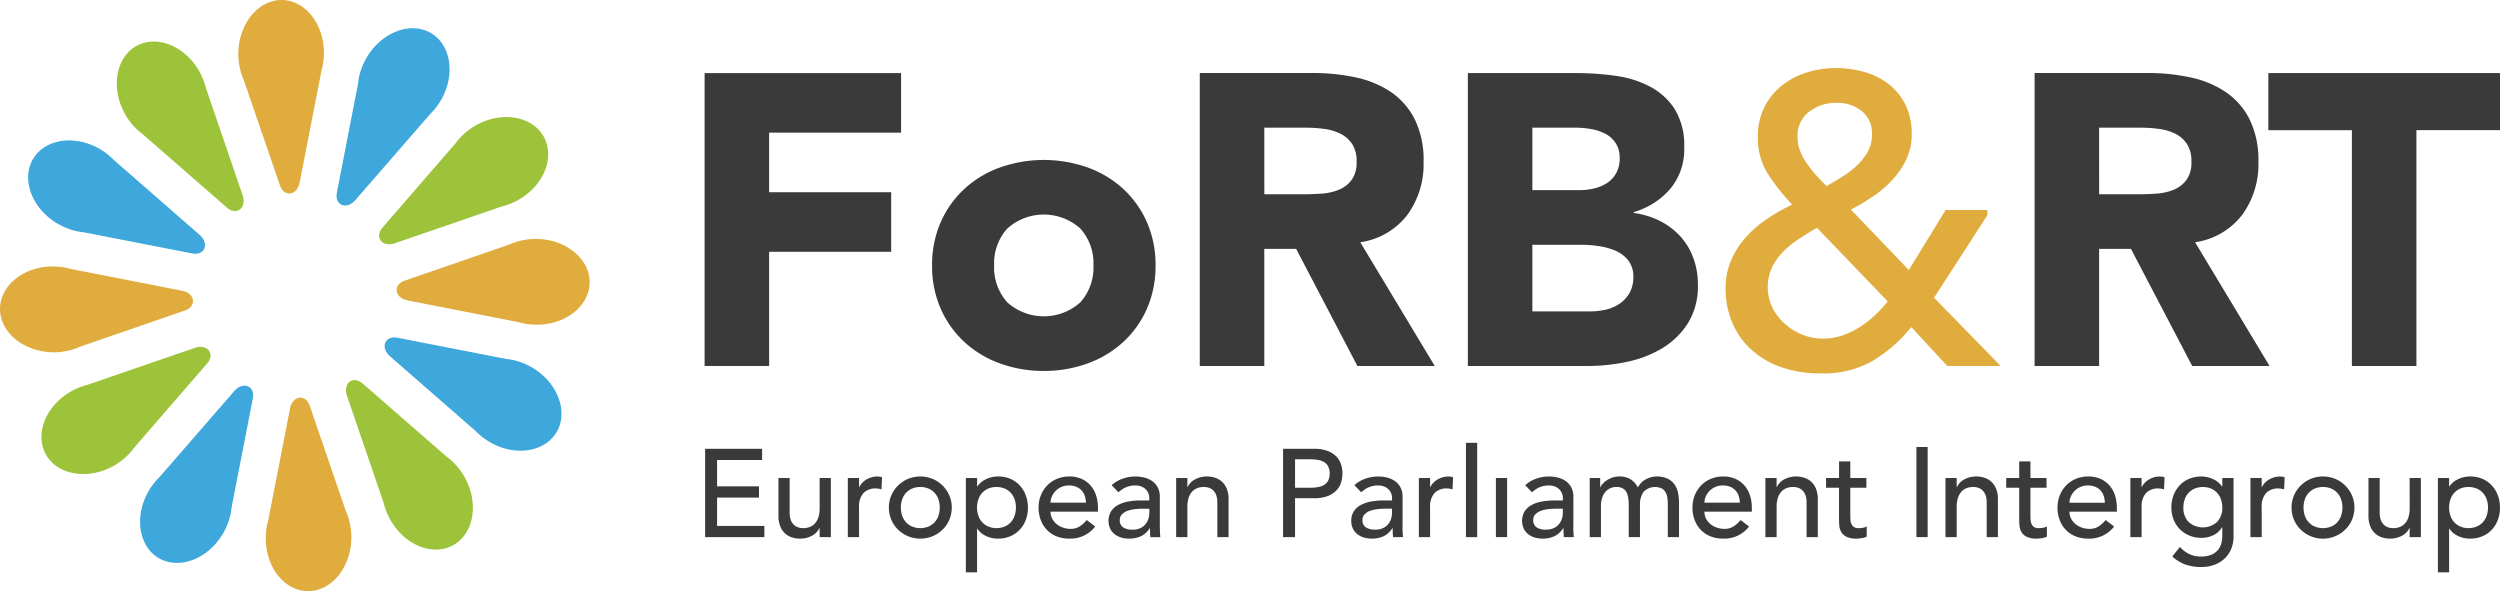 <svg xmlns="http://www.w3.org/2000/svg" xmlns:xlink="http://www.w3.org/1999/xlink" width="344.292" height="81.411" viewBox="0 0 344.292 81.411"><defs><clipPath id="clip-path"><rect id="Rettangolo_106" data-name="Rettangolo 106" width="344.292" height="81.411" fill="none"></rect></clipPath></defs><g id="Raggruppa_66" data-name="Raggruppa 66" transform="translate(-705 -5937.753)"><g id="Raggruppa_65" data-name="Raggruppa 65" transform="translate(705 5937.752)"><g id="Raggruppa_64" data-name="Raggruppa 64" transform="translate(0 0)" clip-path="url(#clip-path)"><path id="Tracciato_91" data-name="Tracciato 91" d="M24.987,46.063,10.231,51.141l-.019.006a8.9,8.9,0,0,0-1.547.545l-.038.018a9,9,0,0,0-1.454.84c-3.2,2.276-4.23,6.1-2.407,8.642,1.84,2.571,6.006,3.021,9.414.9a8.958,8.958,0,0,0,1.349-1.035l.032-.031A8.27,8.27,0,0,0,16.64,59.8l.012-.016L26.679,48.228c1.159-1.336.037-2.76-1.691-2.165M31.575,25.05,26.51,10.257l-.006-.019a8.984,8.984,0,0,0-.543-1.548l-.018-.043a9.393,9.393,0,0,0-.838-1.457c-2.271-3.2-6.082-4.238-8.62-2.411-2.563,1.846-3.014,6.02-.9,9.436a9.189,9.189,0,0,0,1.03,1.355.33.33,0,0,1,.031.032,8.423,8.423,0,0,0,1.22,1.079l.016.015,11.53,10.052c1.33,1.161,2.752.037,2.159-1.7M59.636,61.023l-11.53-10.05c-1.331-1.161-2.752-.037-2.159,1.7l5.065,14.793.006.019a8.875,8.875,0,0,0,.543,1.55l.018.041a9.131,9.131,0,0,0,.838,1.455c2.27,3.2,6.082,4.241,8.62,2.413,2.565-1.846,3.014-6.021.9-9.436A9.006,9.006,0,0,0,60.9,62.15l-.031-.032a8.285,8.285,0,0,0-1.219-1.083l-.016-.012m13.12-44.5c-1.842-2.571-6.008-3.021-9.414-.9a8.87,8.87,0,0,0-1.349,1.036l-.032.028a8.357,8.357,0,0,0-1.08,1.223l-.012.016L50.842,29.491c-1.159,1.334-.035,2.76,1.693,2.165l14.757-5.078.019,0a9.093,9.093,0,0,0,1.545-.546l.04-.018a8.986,8.986,0,0,0,1.452-.84c3.2-2.276,4.231-6.1,2.409-8.642" transform="translate(1.841 1.846)" fill="#9cc339"></path><path id="Tracciato_92" data-name="Tracciato 92" d="M26.241,31.093,14.478,20.823l-.015-.015a8.892,8.892,0,0,0-1.244-1.068l-.035-.027a9.11,9.11,0,0,0-1.452-.84c-3.564-1.638-7.38-.626-8.669,2.228-1.3,2.887.394,6.727,3.93,8.625a9.1,9.1,0,0,0,1.567.655L8.6,30.4a8.389,8.389,0,0,0,1.6.325l.021,0,15,2.925c1.733.338,2.4-1.349,1.024-2.555m7.32,22.53c.338-1.736-1.346-2.407-2.544-1.026L20.769,64.39l-.015.015a8.985,8.985,0,0,0-1.066,1.247l-.025.035a9.092,9.092,0,0,0-.84,1.455c-1.632,3.574-.623,7.4,2.224,8.691,2.879,1.3,6.71-.394,8.6-3.939a9.021,9.021,0,0,0,.654-1.572l.012-.044a8.328,8.328,0,0,0,.325-1.6l0-.021Zm26.319-41.86c1.632-3.574.621-7.4-2.226-8.691-2.878-1.3-6.709.394-8.6,3.939A9.013,9.013,0,0,0,48.4,8.583l-.012.044a8.216,8.216,0,0,0-.325,1.6l0,.021L45.143,25.283c-.338,1.736,1.344,2.407,2.544,1.026L57.934,14.515l.015-.015a8.811,8.811,0,0,0,1.067-1.247l.024-.035a9.212,9.212,0,0,0,.841-1.455m11.83,37.416a9.007,9.007,0,0,0-1.567-.655L70.1,48.51a8.284,8.284,0,0,0-1.594-.325l-.022,0-15-2.925c-1.731-.336-2.4,1.349-1.024,2.553L64.226,58.083l.015.015a8.977,8.977,0,0,0,1.244,1.068l.035.025a9.07,9.07,0,0,0,1.452.841c3.564,1.64,7.38.624,8.67-2.228,1.3-2.885-.4-6.727-3.932-8.625" transform="translate(1.25 1.253)" fill="#3ea7dc"></path><path id="Tracciato_93" data-name="Tracciato 93" d="M25.081,40.041l-15.311-3-.019-.006a8.644,8.644,0,0,0-1.61-.3l-.044,0a9.2,9.2,0,0,0-1.675,0c-3.9.367-6.7,3.16-6.4,6.277.313,3.151,3.7,5.629,7.7,5.5a8.9,8.9,0,0,0,1.684-.221.327.327,0,0,0,.044-.01A8.334,8.334,0,0,0,11,47.755l.019-.007,14.448-4.985c1.668-.574,1.406-2.372-.387-2.721M44.57,8.117a9.525,9.525,0,0,0,0-1.679C44.2,2.523,41.418-.285,38.31.023,35.168.338,32.7,3.729,32.826,7.748a8.849,8.849,0,0,0,.217,1.688l.012.043a8.2,8.2,0,0,0,.517,1.55l.007.019,4.972,14.485c.574,1.672,2.366,1.411,2.715-.388l2.993-15.35.006-.021a9.027,9.027,0,0,0,.3-1.613l0-.044m3.811,65.548a8.968,8.968,0,0,0-.22-1.688.361.361,0,0,0-.01-.043,8.268,8.268,0,0,0-.517-1.55l-.007-.019L42.655,55.881c-.574-1.674-2.366-1.411-2.715.387l-2.993,15.35-.006.021a9.044,9.044,0,0,0-.3,1.615c0,.015,0,.03,0,.044a9.25,9.25,0,0,0,0,1.679C37,78.889,39.787,81.7,42.9,81.389c3.143-.314,5.614-3.7,5.486-7.724m32.8-35.257c-.313-3.149-3.7-5.629-7.7-5.5a8.906,8.906,0,0,0-1.684.22.327.327,0,0,0-.044.01,8.483,8.483,0,0,0-1.545.518l-.019.007L55.739,38.65c-1.669.574-1.408,2.372.385,2.721l15.311,3,.019.006a8.86,8.86,0,0,0,1.612.3l.043,0a9.217,9.217,0,0,0,1.677,0c3.9-.369,6.7-3.161,6.4-6.278" transform="translate(0 0)" fill="#e0ac3e"></path><path id="Tracciato_94" data-name="Tracciato 94" d="M116.086,45.205a2.586,2.586,0,0,0-.945-.558,3.518,3.518,0,0,0-1.128-.182,3.368,3.368,0,0,0-1.666.4,2.3,2.3,0,0,0-1.012,1.057H111.3V44.674h-1.545v8.142H111.3V48.625a3.833,3.833,0,0,1,.173-1.222,2.331,2.331,0,0,1,.478-.849,1.867,1.867,0,0,1,.723-.488,2.487,2.487,0,0,1,.894-.155,2.218,2.218,0,0,1,.7.109,1.616,1.616,0,0,1,.593.363,1.79,1.79,0,0,1,.41.654,2.672,2.672,0,0,1,.155.97v4.81h1.547V47.577a3.7,3.7,0,0,0-.242-1.4,2.7,2.7,0,0,0-.643-.971" transform="translate(52.222 21.156)" fill="#3a3a3a"></path><path id="Tracciato_95" data-name="Tracciato 95" d="M198.748,31.033h4.386l8.434,16.125h10.652L211.966,30.121a9.988,9.988,0,0,0,6.495-3.788,11.839,11.839,0,0,0,2.224-7.262,12.755,12.755,0,0,0-1.225-5.9,9.926,9.926,0,0,0-3.307-3.76,13.853,13.853,0,0,0-4.842-2,27.658,27.658,0,0,0-5.838-.6H189.861V47.158h8.887Zm0-16.691h5.813a18.368,18.368,0,0,1,2.447.168,7.111,7.111,0,0,1,2.223.658,4.173,4.173,0,0,1,1.6,1.395,4.271,4.271,0,0,1,.626,2.451,4.076,4.076,0,0,1-.711,2.562,4.193,4.193,0,0,1-1.795,1.339,7.917,7.917,0,0,1-2.42.514c-.894.058-1.74.084-2.535.084h-5.244Z" transform="translate(90.336 3.245)" fill="#3a3a3a"></path><path id="Tracciato_96" data-name="Tracciato 96" d="M110.508,51.339V47.181a2.719,2.719,0,0,0-.2-1.023,2.379,2.379,0,0,0-.61-.866,3.011,3.011,0,0,0-1.057-.6,4.718,4.718,0,0,0-1.539-.224,5.194,5.194,0,0,0-1.716.3,4.344,4.344,0,0,0-1.513.9l.928.962c.136-.1.28-.213.429-.326a2.639,2.639,0,0,1,.5-.3,3.314,3.314,0,0,1,.609-.213,3.069,3.069,0,0,1,.781-.087,2.243,2.243,0,0,1,.859.148,1.7,1.7,0,0,1,.6.394,1.674,1.674,0,0,1,.362.556,1.715,1.715,0,0,1,.118.62v.342h-1.133a10.02,10.02,0,0,0-1.743.146,4.685,4.685,0,0,0-1.426.483,2.668,2.668,0,0,0-.964.868,2.636,2.636,0,0,0-.127,2.379,2.194,2.194,0,0,0,.61.764,2.613,2.613,0,0,0,.9.463,3.737,3.737,0,0,0,1.082.155A3.849,3.849,0,0,0,107.9,52.7a2.969,2.969,0,0,0,1.22-1.116h.034c0,.413.018.825.052,1.238h1.374c-.024-.218-.04-.447-.05-.688s-.018-.5-.018-.791m-1.445-1.924a3.042,3.042,0,0,1-.118.834,2.188,2.188,0,0,1-.4.764,2.016,2.016,0,0,1-.72.559,2.483,2.483,0,0,1-1.083.214,2.309,2.309,0,0,1-1.28-.31,1.12,1.12,0,0,1-.472-1.012,1.083,1.083,0,0,1,.3-.79,2,2,0,0,1,.773-.483,4.409,4.409,0,0,1,1.046-.232,10.541,10.541,0,0,1,1.126-.061h.823Z" transform="translate(49.219 21.156)" fill="#3a3a3a"></path><path id="Tracciato_97" data-name="Tracciato 97" d="M102.367,43.984a17.44,17.44,0,0,0,6.009-1.027,14.433,14.433,0,0,0,4.9-2.934,13.742,13.742,0,0,0,3.276-4.585,14.49,14.49,0,0,0,1.2-5.981,14.5,14.5,0,0,0-1.2-5.983,13.787,13.787,0,0,0-3.276-4.585,14.457,14.457,0,0,0-4.9-2.934,18.106,18.106,0,0,0-12.023,0,14.428,14.428,0,0,0-4.9,2.934,13.766,13.766,0,0,0-3.276,4.585,14.5,14.5,0,0,0-1.2,5.983,14.49,14.49,0,0,0,1.2,5.981,13.722,13.722,0,0,0,3.276,4.585,14.4,14.4,0,0,0,4.9,2.934,17.447,17.447,0,0,0,6.014,1.027m-5.043-19.6a7.525,7.525,0,0,1,10.081,0,7.161,7.161,0,0,1,1.795,5.071,7.16,7.16,0,0,1-1.795,5.069,7.529,7.529,0,0,1-10.081,0,7.154,7.154,0,0,1-1.8-5.069,7.156,7.156,0,0,1,1.8-5.071" transform="translate(41.386 7.102)" fill="#3a3a3a"></path><path id="Tracciato_98" data-name="Tracciato 98" d="M127.127,43.008a3.247,3.247,0,0,0-1.194-.807,5.011,5.011,0,0,0-1.923-.319h-4.278V54.047h1.65V48.685h2.628a5.013,5.013,0,0,0,1.923-.317,3.264,3.264,0,0,0,1.194-.807,2.761,2.761,0,0,0,.611-1.1,4.1,4.1,0,0,0,0-2.354,2.742,2.742,0,0,0-.611-1.1m-1.194,3.281a1.544,1.544,0,0,1-.592.593,2.535,2.535,0,0,1-.843.283,6.036,6.036,0,0,1-.953.077h-2.164V43.325h2.164a5.866,5.866,0,0,1,.953.078,2.6,2.6,0,0,1,.843.282,1.565,1.565,0,0,1,.592.593,2.364,2.364,0,0,1,0,2.01" transform="translate(56.968 19.927)" fill="#3a3a3a"></path><path id="Tracciato_99" data-name="Tracciato 99" d="M133.665,47.158h10.654L134.065,30.121a9.992,9.992,0,0,0,6.495-3.788,11.837,11.837,0,0,0,2.221-7.262,12.737,12.737,0,0,0-1.225-5.9,9.944,9.944,0,0,0-3.3-3.76,13.9,13.9,0,0,0-4.844-2,27.657,27.657,0,0,0-5.838-.6H111.959V47.158h8.887V31.033h4.388ZM120.846,14.342h5.812a18.412,18.412,0,0,1,2.45.168,7.1,7.1,0,0,1,2.221.658,4.184,4.184,0,0,1,1.6,1.395,4.271,4.271,0,0,1,.627,2.451,4.067,4.067,0,0,1-.714,2.562,4.171,4.171,0,0,1-1.793,1.339,7.927,7.927,0,0,1-2.422.514c-.893.058-1.738.084-2.535.084h-5.242Z" transform="translate(53.27 3.245)" fill="#3a3a3a"></path><path id="Tracciato_100" data-name="Tracciato 100" d="M97.558,45.7a3.794,3.794,0,0,0-1.3-.911,4.3,4.3,0,0,0-1.709-.328,3.811,3.811,0,0,0-1.607.36,2.974,2.974,0,0,0-1.229,1.014h-.034V44.674H90.129V57.663h1.545V51.649h.034a2.824,2.824,0,0,0,1.187,1.005,3.786,3.786,0,0,0,1.65.369,4.3,4.3,0,0,0,1.709-.328,3.829,3.829,0,0,0,1.3-.9,3.969,3.969,0,0,0,.832-1.358,4.76,4.76,0,0,0,.292-1.693,4.706,4.706,0,0,0-.292-1.674,4.05,4.05,0,0,0-.832-1.367m-.713,4.182a2.559,2.559,0,0,1-.531.894,2.491,2.491,0,0,1-.844.584,3.016,3.016,0,0,1-2.231,0,2.471,2.471,0,0,1-.843-.584,2.559,2.559,0,0,1-.531-.894,3.522,3.522,0,0,1,0-2.285,2.58,2.58,0,0,1,.531-.893,2.471,2.471,0,0,1,.843-.584,3.015,3.015,0,0,1,2.231,0,2.491,2.491,0,0,1,.844.584,2.58,2.58,0,0,1,.531.893,3.548,3.548,0,0,1,0,2.285" transform="translate(42.883 21.156)" fill="#3a3a3a"></path><path id="Tracciato_101" data-name="Tracciato 101" d="M82.38,44.578a3.113,3.113,0,0,0-.7.3,2.85,2.85,0,0,0-.576.455,2.219,2.219,0,0,0-.412.593h-.034V44.674H79.116v8.142h1.547V48.727a2.777,2.777,0,0,1,.6-1.973A2.26,2.26,0,0,1,83,46.116a2.166,2.166,0,0,1,.378.034c.125.024.252.053.378.087l.069-1.668a2.189,2.189,0,0,0-.686-.1,2.673,2.673,0,0,0-.757.112" transform="translate(37.643 21.156)" fill="#3a3a3a"></path><path id="Tracciato_102" data-name="Tracciato 102" d="M104.183,45.831a3.635,3.635,0,0,0-1.229-.986,4.016,4.016,0,0,0-1.83-.379,4.265,4.265,0,0,0-1.682.328,3.957,3.957,0,0,0-1.331.9,4.169,4.169,0,0,0-.877,1.358,4.429,4.429,0,0,0-.317,1.691,4.846,4.846,0,0,0,.291,1.694,3.982,3.982,0,0,0,.834,1.355,3.76,3.76,0,0,0,1.322.9,4.5,4.5,0,0,0,1.744.328,4.3,4.3,0,0,0,3.607-1.665l-1.167-.894a4.155,4.155,0,0,1-.978.885,2.315,2.315,0,0,1-1.254.334,3.127,3.127,0,0,1-1.032-.173,2.833,2.833,0,0,1-.877-.48,2.459,2.459,0,0,1-.609-.748,2.036,2.036,0,0,1-.232-.97h6.529v-.55a5.735,5.735,0,0,0-.215-1.555,3.944,3.944,0,0,0-.7-1.375m-5.618,2.245a2.09,2.09,0,0,1,.182-.834,2.538,2.538,0,0,1,1.3-1.324,2.5,2.5,0,0,1,1.04-.214,2.685,2.685,0,0,1,1.021.18,2,2,0,0,1,.731.5,2.087,2.087,0,0,1,.437.747,3.219,3.219,0,0,1,.164.946Z" transform="translate(46.112 21.156)" fill="#3a3a3a"></path><path id="Tracciato_103" data-name="Tracciato 103" d="M78.314,48.8a3.914,3.914,0,0,1-.173,1.22,2.317,2.317,0,0,1-.481.85,1.873,1.873,0,0,1-.722.488,2.517,2.517,0,0,1-.893.156,2.127,2.127,0,0,1-.7-.114,1.527,1.527,0,0,1-.593-.362,1.74,1.74,0,0,1-.41-.651,2.686,2.686,0,0,1-.155-.971v-4.81H72.643v5.238a3.7,3.7,0,0,0,.242,1.4,2.681,2.681,0,0,0,.643.97,2.518,2.518,0,0,0,.936.559,3.5,3.5,0,0,0,1.135.18,3.37,3.37,0,0,0,1.668-.4A2.278,2.278,0,0,0,78.279,51.5h.035v1.253H79.86V44.607H78.314Z" transform="translate(34.563 21.223)" fill="#3a3a3a"></path><path id="Tracciato_104" data-name="Tracciato 104" d="M67.447,48.6H73.22V47.053H67.447V43.428h6.2V41.882H65.8V54.047h8.16V52.5H67.447Z" transform="translate(31.307 19.927)" fill="#3a3a3a"></path><path id="Tracciato_105" data-name="Tracciato 105" d="M90.35,45.72a4.312,4.312,0,0,0-3.074-1.254,4.327,4.327,0,0,0-1.7.335,4.279,4.279,0,0,0-1.374.919,4.356,4.356,0,0,0-.919,1.358,4.154,4.154,0,0,0-.335,1.666,4.225,4.225,0,0,0,.335,1.676,4.163,4.163,0,0,0,.919,1.355,4.347,4.347,0,0,0,3.076,1.247,4.309,4.309,0,0,0,1.7-.335,4.357,4.357,0,0,0,1.374-.912,4.167,4.167,0,0,0,.921-1.355,4.224,4.224,0,0,0,.334-1.676,4.154,4.154,0,0,0-.334-1.666,4.361,4.361,0,0,0-.921-1.358m-.583,4.166a2.562,2.562,0,0,1-.533.894,2.471,2.471,0,0,1-.843.584,3.019,3.019,0,0,1-2.233,0,2.493,2.493,0,0,1-.841-.584,2.562,2.562,0,0,1-.533-.894,3.548,3.548,0,0,1,0-2.285,2.583,2.583,0,0,1,.533-.893,2.493,2.493,0,0,1,.841-.584,3,3,0,0,1,2.233,0,2.471,2.471,0,0,1,.843.584,2.583,2.583,0,0,1,.533.893,3.575,3.575,0,0,1,0,2.285" transform="translate(39.466 21.156)" fill="#3a3a3a"></path><path id="Tracciato_106" data-name="Tracciato 106" d="M91.446,23.229H74.638V15.023H92.811v-8.2H65.751V47.157h8.887V31.432H91.446Z" transform="translate(31.284 3.245)" fill="#3a3a3a"></path><path id="Tracciato_107" data-name="Tracciato 107" d="M174.908,52.251a1.16,1.16,0,0,1-.68-.165.98.98,0,0,1-.344-.428,1.748,1.748,0,0,1-.128-.6c-.012-.224-.018-.452-.018-.68V46.683h2.217v-1.34h-2.217V43.058h-1.545v2.285H170.4v1.34h1.787v4.244q0,.5.043.987a2.051,2.051,0,0,0,.274.885,1.7,1.7,0,0,0,.722.643,3.1,3.1,0,0,0,1.384.249,5.142,5.142,0,0,0,.677-.061,2.036,2.036,0,0,0,.713-.214V52.009a1.67,1.67,0,0,1-.533.189,3.163,3.163,0,0,1-.565.053" transform="translate(81.078 20.486)" fill="#3a3a3a"></path><path id="Tracciato_108" data-name="Tracciato 108" d="M213.273,44.578a3.057,3.057,0,0,0-.7.3,2.811,2.811,0,0,0-.576.455,2.258,2.258,0,0,0-.413.593h-.032V44.674h-1.547v8.142h1.547V48.727a2.791,2.791,0,0,1,.6-1.973,2.269,2.269,0,0,1,1.737-.638,2.15,2.15,0,0,1,.376.034c.127.024.252.053.379.087l.069-1.668a2.2,2.2,0,0,0-.688-.1,2.671,2.671,0,0,0-.756.112" transform="translate(99.922 21.156)" fill="#3a3a3a"></path><path id="Tracciato_109" data-name="Tracciato 109" d="M209.638,45.84H209.6a2.97,2.97,0,0,0-1.229-1.012,3.79,3.79,0,0,0-1.607-.362,4.319,4.319,0,0,0-1.709.328,3.78,3.78,0,0,0-1.306.911,4.112,4.112,0,0,0-.832,1.367,4.731,4.731,0,0,0-.292,1.672,4.407,4.407,0,0,0,.308,1.66,3.98,3.98,0,0,0,.86,1.322,3.933,3.933,0,0,0,1.313.875,4.236,4.236,0,0,0,1.657.319,3.779,3.779,0,0,0,1.607-.353,2.713,2.713,0,0,0,1.212-1.091h.052v1.2A3.9,3.9,0,0,1,209.5,53.7a2.369,2.369,0,0,1-.472.9,2.475,2.475,0,0,1-.9.642,3.542,3.542,0,0,1-1.426.249,3.686,3.686,0,0,1-1.6-.334,4.286,4.286,0,0,1-1.3-.989l-1.049,1.306a5.165,5.165,0,0,0,1.848,1.133,6.694,6.694,0,0,0,2.138.326,5.171,5.171,0,0,0,1.821-.308,4.113,4.113,0,0,0,1.408-.868,3.856,3.856,0,0,0,.9-1.324,4.344,4.344,0,0,0,.317-1.691V44.673h-1.545Zm-.722,4.889a2.943,2.943,0,0,1-3.918,0,2.738,2.738,0,0,1-.72-1.986,3.331,3.331,0,0,1,.189-1.142,2.587,2.587,0,0,1,.531-.891,2.491,2.491,0,0,1,.844-.584,3.015,3.015,0,0,1,2.231,0,2.485,2.485,0,0,1,.843.584,2.587,2.587,0,0,1,.531.891,3.331,3.331,0,0,1,.19,1.142,2.745,2.745,0,0,1-.722,1.986" transform="translate(96.41 21.156)" fill="#3a3a3a"></path><path id="Tracciato_110" data-name="Tracciato 110" d="M202.062,44.578a3.084,3.084,0,0,0-.7.3,2.851,2.851,0,0,0-.576.455,2.259,2.259,0,0,0-.413.593h-.032V44.674H198.8v8.142h1.547V48.727a2.784,2.784,0,0,1,.6-1.973,2.263,2.263,0,0,1,1.736-.638,2.15,2.15,0,0,1,.376.034c.127.024.254.053.379.087l.069-1.668a2.2,2.2,0,0,0-.688-.1,2.671,2.671,0,0,0-.756.112" transform="translate(94.588 21.156)" fill="#3a3a3a"></path><path id="Tracciato_111" data-name="Tracciato 111" d="M199.267,45.831a3.65,3.65,0,0,0-1.229-.986,4.016,4.016,0,0,0-1.83-.379,4.26,4.26,0,0,0-1.682.328,3.978,3.978,0,0,0-1.333.9,4.19,4.19,0,0,0-.875,1.358A4.428,4.428,0,0,0,192,48.744a4.78,4.78,0,0,0,.292,1.694,3.956,3.956,0,0,0,.832,1.355,3.76,3.76,0,0,0,1.322.9,4.5,4.5,0,0,0,1.743.328,4.3,4.3,0,0,0,3.608-1.665l-1.167-.894a4.132,4.132,0,0,1-.98.885,2.31,2.31,0,0,1-1.253.334,3.127,3.127,0,0,1-1.032-.173,2.8,2.8,0,0,1-.877-.48,2.459,2.459,0,0,1-.609-.748,2.054,2.054,0,0,1-.232-.97h6.529v-.55a5.734,5.734,0,0,0-.215-1.555,3.944,3.944,0,0,0-.7-1.375m-5.618,2.245a2.113,2.113,0,0,1,.18-.834,2.548,2.548,0,0,1,1.306-1.324,2.5,2.5,0,0,1,1.039-.214,2.688,2.688,0,0,1,1.023.18,1.98,1.98,0,0,1,.729.5,2.069,2.069,0,0,1,.438.747,3.172,3.172,0,0,1,.162.946Z" transform="translate(91.353 21.156)" fill="#3a3a3a"></path><path id="Tracciato_112" data-name="Tracciato 112" d="M191.718,52.251a1.152,1.152,0,0,1-.679-.165.973.973,0,0,1-.345-.428,1.783,1.783,0,0,1-.128-.6c-.01-.224-.018-.452-.018-.68V46.683h2.217v-1.34h-2.217V43.058H189v2.285h-1.787v1.34H189v4.244q0,.5.043.987a2.051,2.051,0,0,0,.275.885,1.7,1.7,0,0,0,.722.643,3.1,3.1,0,0,0,1.383.249,5.14,5.14,0,0,0,.679-.061,2.036,2.036,0,0,0,.713-.214V52.009a1.674,1.674,0,0,1-.531.189,3.191,3.191,0,0,1-.567.053" transform="translate(89.077 20.486)" fill="#3a3a3a"></path><path id="Tracciato_113" data-name="Tracciato 113" d="M226.691,48.8a3.871,3.871,0,0,1-.173,1.22,2.294,2.294,0,0,1-.48.85,1.878,1.878,0,0,1-.723.488,2.511,2.511,0,0,1-.893.156,2.14,2.14,0,0,1-.7-.114,1.527,1.527,0,0,1-.593-.362,1.8,1.8,0,0,1-.412-.651,2.752,2.752,0,0,1-.155-.971v-4.81h-1.545v5.238a3.731,3.731,0,0,0,.241,1.4,2.665,2.665,0,0,0,.645.97,2.53,2.53,0,0,0,.936.559,3.5,3.5,0,0,0,1.135.18,3.368,3.368,0,0,0,1.666-.4,2.27,2.27,0,0,0,1.012-1.055h.035v1.253h1.545V44.607h-1.545Z" transform="translate(105.161 21.223)" fill="#3a3a3a"></path><path id="Tracciato_114" data-name="Tracciato 114" d="M211.674,6.821v7.862H223.18V47.157h8.887V14.682h11.51V6.821Z" transform="translate(100.714 3.245)" fill="#3a3a3a"></path><path id="Tracciato_115" data-name="Tracciato 115" d="M234.923,45.7a3.8,3.8,0,0,0-1.3-.911,4.318,4.318,0,0,0-1.712-.328,3.809,3.809,0,0,0-1.606.36,2.974,2.974,0,0,0-1.229,1.014h-.034V44.674h-1.545V57.663h1.545V51.649h.034a2.833,2.833,0,0,0,1.187,1.005,3.785,3.785,0,0,0,1.648.369,4.318,4.318,0,0,0,1.712-.328,3.837,3.837,0,0,0,1.3-.9,3.969,3.969,0,0,0,.832-1.358,4.76,4.76,0,0,0,.292-1.693,4.706,4.706,0,0,0-.292-1.674,4.05,4.05,0,0,0-.832-1.367m-.711,4.182a2.565,2.565,0,0,1-.534.894,2.471,2.471,0,0,1-.843.584,3.012,3.012,0,0,1-2.23,0,2.477,2.477,0,0,1-.844-.584,2.534,2.534,0,0,1-.53-.894,3.5,3.5,0,0,1,0-2.285,2.554,2.554,0,0,1,.53-.893,2.477,2.477,0,0,1,.844-.584,3.012,3.012,0,0,1,2.23,0,2.471,2.471,0,0,1,.843.584,2.586,2.586,0,0,1,.534.893,3.575,3.575,0,0,1,0,2.285" transform="translate(108.241 21.156)" fill="#3a3a3a"></path><path id="Tracciato_116" data-name="Tracciato 116" d="M187.876,45.205a2.562,2.562,0,0,0-.944-.558,3.516,3.516,0,0,0-1.126-.182,3.354,3.354,0,0,0-1.665.4,2.287,2.287,0,0,0-1.015,1.057h-.034V44.674h-1.545v8.142h1.545V48.625a3.873,3.873,0,0,1,.173-1.222,2.332,2.332,0,0,1,.48-.849,1.835,1.835,0,0,1,.723-.488,2.484,2.484,0,0,1,.893-.155,2.2,2.2,0,0,1,.7.109,1.593,1.593,0,0,1,.593.363,1.8,1.8,0,0,1,.413.654,2.739,2.739,0,0,1,.153.97v4.81h1.547V47.577a3.733,3.733,0,0,0-.241-1.4,2.7,2.7,0,0,0-.645-.971" transform="translate(86.379 21.156)" fill="#3a3a3a"></path><path id="Tracciato_117" data-name="Tracciato 117" d="M133.16,51.339V47.181a2.747,2.747,0,0,0-.2-1.023,2.4,2.4,0,0,0-.61-.866,3.005,3.005,0,0,0-1.058-.6,4.705,4.705,0,0,0-1.539-.224,5.207,5.207,0,0,0-1.716.3,4.324,4.324,0,0,0-1.511.9l.928.962c.136-.1.279-.213.428-.326a2.736,2.736,0,0,1,.5-.3,3.393,3.393,0,0,1,.609-.213,3.093,3.093,0,0,1,.781-.087,2.246,2.246,0,0,1,.86.148,1.708,1.708,0,0,1,.6.394,1.67,1.67,0,0,1,.36.556,1.717,1.717,0,0,1,.12.62v.342h-1.133a10.02,10.02,0,0,0-1.743.146,4.671,4.671,0,0,0-1.426.483,2.655,2.655,0,0,0-.964.868,2.36,2.36,0,0,0-.351,1.322,2.385,2.385,0,0,0,.223,1.057,2.212,2.212,0,0,0,.61.764,2.594,2.594,0,0,0,.9.463,3.73,3.73,0,0,0,1.082.155,3.854,3.854,0,0,0,1.632-.328,2.978,2.978,0,0,0,1.22-1.116h.034c0,.413.018.825.052,1.238h1.374c-.024-.218-.04-.447-.052-.688s-.018-.5-.018-.791m-1.443-1.924a3.044,3.044,0,0,1-.12.834,2.181,2.181,0,0,1-.394.764,2.054,2.054,0,0,1-.723.559,2.481,2.481,0,0,1-1.082.214,2.314,2.314,0,0,1-1.281-.31,1.119,1.119,0,0,1-.471-1.012,1.077,1.077,0,0,1,.3-.79,1.976,1.976,0,0,1,.772-.483,4.438,4.438,0,0,1,1.048-.232,10.5,10.5,0,0,1,1.126-.061h.824Z" transform="translate(59.998 21.156)" fill="#3a3a3a"></path><path id="Tracciato_118" data-name="Tracciato 118" d="M221.242,45.72a4.312,4.312,0,0,0-3.074-1.254,4.332,4.332,0,0,0-1.7.335,4.279,4.279,0,0,0-1.374.919,4.356,4.356,0,0,0-.919,1.358,4.154,4.154,0,0,0-.335,1.666,4.225,4.225,0,0,0,.335,1.676,4.163,4.163,0,0,0,.919,1.355,4.4,4.4,0,0,0,6.15,0,4.168,4.168,0,0,0,.921-1.355,4.223,4.223,0,0,0,.334-1.676,4.153,4.153,0,0,0-.334-1.666,4.361,4.361,0,0,0-.921-1.358m-.583,4.166a2.585,2.585,0,0,1-.533.894,2.471,2.471,0,0,1-.843.584,3.019,3.019,0,0,1-2.233,0,2.464,2.464,0,0,1-.841-.584,2.562,2.562,0,0,1-.533-.894,3.548,3.548,0,0,1,0-2.285,2.583,2.583,0,0,1,.533-.893,2.464,2.464,0,0,1,.841-.584,3,3,0,0,1,2.233,0,2.471,2.471,0,0,1,.843.584,2.606,2.606,0,0,1,.533.893,3.575,3.575,0,0,1,0,2.285" transform="translate(101.744 21.156)" fill="#3a3a3a"></path><rect id="Rettangolo_103" data-name="Rettangolo 103" width="1.547" height="8.142" transform="translate(206.01 65.829)" fill="#3a3a3a"></rect><path id="Tracciato_119" data-name="Tracciato 119" d="M135.672,44.578a3.073,3.073,0,0,0-.7.3,2.771,2.771,0,0,0-.576.455,2.224,2.224,0,0,0-.413.593h-.034V44.674h-1.547v8.142h1.547V48.727a2.791,2.791,0,0,1,.6-1.973,2.268,2.268,0,0,1,1.736-.638,2.153,2.153,0,0,1,.378.034c.125.024.252.053.379.087l.068-1.668a2.189,2.189,0,0,0-.686-.1,2.689,2.689,0,0,0-.757.112" transform="translate(63 21.156)" fill="#3a3a3a"></path><rect id="Rettangolo_104" data-name="Rettangolo 104" width="1.547" height="12.989" transform="translate(201.886 60.984)" fill="#3a3a3a"></rect><path id="Tracciato_120" data-name="Tracciato 120" d="M149.1,51.339V47.181a2.719,2.719,0,0,0-.2-1.023,2.375,2.375,0,0,0-.608-.866,3.018,3.018,0,0,0-1.058-.6,4.714,4.714,0,0,0-1.538-.224,5.2,5.2,0,0,0-1.718.3,4.345,4.345,0,0,0-1.513.9l.928.962.429-.326a2.736,2.736,0,0,1,.5-.3,3.351,3.351,0,0,1,.609-.213,3.077,3.077,0,0,1,.781-.087,2.243,2.243,0,0,1,.859.148,1.7,1.7,0,0,1,.6.394,1.674,1.674,0,0,1,.362.556,1.717,1.717,0,0,1,.12.62v.342h-1.135a10.033,10.033,0,0,0-1.743.146,4.685,4.685,0,0,0-1.426.483,2.663,2.663,0,0,0-.962.868,2.643,2.643,0,0,0-.128,2.379,2.194,2.194,0,0,0,.609.764,2.594,2.594,0,0,0,.9.463,3.722,3.722,0,0,0,1.082.155,3.859,3.859,0,0,0,1.632-.328,2.966,2.966,0,0,0,1.219-1.116h.034c0,.413.018.825.052,1.238h1.375c-.025-.218-.04-.447-.052-.688s-.018-.5-.018-.791m-1.443-1.924a3.044,3.044,0,0,1-.12.834,2.184,2.184,0,0,1-.4.764,2.035,2.035,0,0,1-.722.559,2.483,2.483,0,0,1-1.083.214,2.309,2.309,0,0,1-1.279-.31,1.12,1.12,0,0,1-.472-1.012,1.083,1.083,0,0,1,.3-.79,2,2,0,0,1,.773-.483,4.425,4.425,0,0,1,1.046-.232,10.541,10.541,0,0,1,1.126-.061h.825Z" transform="translate(67.581 21.156)" fill="#3a3a3a"></path><path id="Tracciato_121" data-name="Tracciato 121" d="M171.067,45.205a2.563,2.563,0,0,0-.945-.558A3.509,3.509,0,0,0,169,44.466a3.368,3.368,0,0,0-1.666.4,2.294,2.294,0,0,0-1.012,1.057h-.034V44.674h-1.547v8.142h1.547V48.625a3.877,3.877,0,0,1,.171-1.222,2.354,2.354,0,0,1,.48-.849,1.856,1.856,0,0,1,.723-.488,2.484,2.484,0,0,1,.893-.155,2.2,2.2,0,0,1,.7.109,1.581,1.581,0,0,1,.593.363,1.776,1.776,0,0,1,.413.654,2.706,2.706,0,0,1,.153.97v4.81h1.547V47.577a3.7,3.7,0,0,0-.241-1.4,2.684,2.684,0,0,0-.645-.971" transform="translate(78.382 21.156)" fill="#3a3a3a"></path><path id="Tracciato_122" data-name="Tracciato 122" d="M165.2,45.831a3.65,3.65,0,0,0-1.229-.986,4.016,4.016,0,0,0-1.83-.379,4.26,4.26,0,0,0-1.682.328,3.957,3.957,0,0,0-1.331.9,4.2,4.2,0,0,0-.878,1.358,4.456,4.456,0,0,0-.316,1.691,4.78,4.78,0,0,0,.292,1.694,3.956,3.956,0,0,0,.832,1.355,3.774,3.774,0,0,0,1.322.9,4.5,4.5,0,0,0,1.744.328,4.3,4.3,0,0,0,3.607-1.665l-1.167-.894a4.132,4.132,0,0,1-.98.885,2.3,2.3,0,0,1-1.253.334,3.127,3.127,0,0,1-1.032-.173,2.8,2.8,0,0,1-.877-.48,2.459,2.459,0,0,1-.609-.748,2.054,2.054,0,0,1-.232-.97h6.529v-.55a5.734,5.734,0,0,0-.215-1.555,3.944,3.944,0,0,0-.7-1.375m-5.618,2.245a2.113,2.113,0,0,1,.18-.834,2.548,2.548,0,0,1,1.306-1.324,2.5,2.5,0,0,1,1.039-.214,2.688,2.688,0,0,1,1.023.18,1.981,1.981,0,0,1,.729.5,2.073,2.073,0,0,1,.44.747,3.269,3.269,0,0,1,.162.946Z" transform="translate(75.147 21.156)" fill="#3a3a3a"></path><rect id="Rettangolo_105" data-name="Rettangolo 105" width="1.547" height="12.411" transform="translate(263.923 61.56)" fill="#3a3a3a"></rect><path id="Tracciato_123" data-name="Tracciato 123" d="M168.024,32.287A8.969,8.969,0,0,0,166.23,29.3a9.663,9.663,0,0,0-2.792-2.109,11.515,11.515,0,0,0-3.617-1.11v-.115a10.5,10.5,0,0,0,5.043-3.217,8.464,8.464,0,0,0,1.908-5.671,9.513,9.513,0,0,0-1.311-5.3,9.123,9.123,0,0,0-3.418-3.105,14.392,14.392,0,0,0-4.756-1.48,38.112,38.112,0,0,0-5.27-.37H136.975V47.158H153.5a25.911,25.911,0,0,0,5.384-.571,15.485,15.485,0,0,0,4.872-1.88,10.756,10.756,0,0,0,3.533-3.446,9.711,9.711,0,0,0,1.367-5.328,10.506,10.506,0,0,0-.627-3.645M145.861,14.342h6.04a11.645,11.645,0,0,1,2.109.2,6.742,6.742,0,0,1,1.936.657,3.758,3.758,0,0,1,1.395,1.281,3.718,3.718,0,0,1,.543,2.079,4.111,4.111,0,0,1-.486,2.051,3.864,3.864,0,0,1-1.281,1.367,5.545,5.545,0,0,1-1.795.741,8.969,8.969,0,0,1-2.022.227h-6.44Zm13.36,22.788a4.5,4.5,0,0,1-1.395,1.48,5.436,5.436,0,0,1-1.91.8,9.717,9.717,0,0,1-2.079.232h-7.977V30.465h6.725a17.389,17.389,0,0,1,2.335.17,9.257,9.257,0,0,1,2.336.627,4.552,4.552,0,0,1,1.795,1.339,3.572,3.572,0,0,1,.711,2.308,4.263,4.263,0,0,1-.542,2.221" transform="translate(65.173 3.245)" fill="#3a3a3a"></path><path id="Tracciato_124" data-name="Tracciato 124" d="M160.045,45.592a2.5,2.5,0,0,0-.943-.816,3.372,3.372,0,0,0-1.547-.31,3.126,3.126,0,0,0-1.46.378,2.619,2.619,0,0,0-1.117,1.135,2.852,2.852,0,0,0-1.014-1.135,2.9,2.9,0,0,0-1.529-.378,2.948,2.948,0,0,0-1.005.164,3.413,3.413,0,0,0-.791.4,2.829,2.829,0,0,0-.55.49,1.351,1.351,0,0,0-.266.431h-.034V44.674h-1.443v8.142h1.547V48.589a3.755,3.755,0,0,1,.171-1.194,2.391,2.391,0,0,1,.465-.832,1.843,1.843,0,0,1,.677-.488,2.005,2.005,0,0,1,.8-.164,1.765,1.765,0,0,1,.9.2,1.33,1.33,0,0,1,.515.549,2.541,2.541,0,0,1,.241.832,8.7,8.7,0,0,1,.061,1.067v4.259h1.545v-4.45a3.029,3.029,0,0,1,.481-1.769,2.2,2.2,0,0,1,2.509-.488,1.43,1.43,0,0,1,.533.524,2.083,2.083,0,0,1,.249.756,6.484,6.484,0,0,1,.061.894v4.534h1.545V48.074a6.772,6.772,0,0,0-.128-1.33,3.091,3.091,0,0,0-.474-1.153" transform="translate(70.583 21.156)" fill="#3a3a3a"></path><path id="Tracciato_125" data-name="Tracciato 125" d="M197.074,26.625c0-.241,0-.483,0-.725h-5.742l-5.069,8.26-7.977-8.318a30.229,30.229,0,0,0,3.021-1.8,15.319,15.319,0,0,0,2.676-2.277,11.121,11.121,0,0,0,1.939-2.848,7.986,7.986,0,0,0,.739-3.449,9.063,9.063,0,0,0-.825-3.986,8.125,8.125,0,0,0-2.252-2.848,9.715,9.715,0,0,0-3.332-1.71,14.038,14.038,0,0,0-4.014-.571,13.252,13.252,0,0,0-4.106.629,10.533,10.533,0,0,0-3.416,1.823,8.833,8.833,0,0,0-2.366,2.963,8.923,8.923,0,0,0-.881,4.045,9.256,9.256,0,0,0,1.393,5.127,29.149,29.149,0,0,0,3.335,4.215,25.277,25.277,0,0,0-3.505,2,15.293,15.293,0,0,0-2.932,2.563,11.654,11.654,0,0,0-1.994,3.16,9.676,9.676,0,0,0-.741,3.846,12.256,12.256,0,0,0,.769,4.3,10.462,10.462,0,0,0,2.392,3.732,11.856,11.856,0,0,0,4.129,2.651,16.045,16.045,0,0,0,5.925.993,13.7,13.7,0,0,0,6.923-1.651,20.436,20.436,0,0,0,5.44-4.727l4.956,5.356h7.349l-9.169-9.4ZM172.532,12.368a6,6,0,0,1,3.76-1.225,5.265,5.265,0,0,1,3.533,1.167,3.943,3.943,0,0,1,1.368,3.161,4.829,4.829,0,0,1-.6,2.423,8.119,8.119,0,0,1-1.51,1.908,12.638,12.638,0,0,1-2.023,1.539c-.741.455-1.451.872-2.137,1.253-.455-.455-.911-.933-1.365-1.426a15.055,15.055,0,0,1-1.284-1.6,9.016,9.016,0,0,1-.968-1.767,5.067,5.067,0,0,1-.369-1.935,4.159,4.159,0,0,1,1.594-3.505m9.088,28a12.943,12.943,0,0,1-2.053,1.622,11.552,11.552,0,0,1-2.391,1.169,8.2,8.2,0,0,1-2.764.456,7.478,7.478,0,0,1-2.822-.542,8.242,8.242,0,0,1-2.417-1.51,7.277,7.277,0,0,1-1.713-2.251,6.555,6.555,0,0,1-.027-5.527A8.12,8.12,0,0,1,169,31.6a13.677,13.677,0,0,1,2.195-1.765q1.222-.8,2.423-1.48l9.739,10.14a22.9,22.9,0,0,1-1.736,1.882" transform="translate(76.615 3.024)" fill="#e0ac3e"></path></g></g></g></svg>